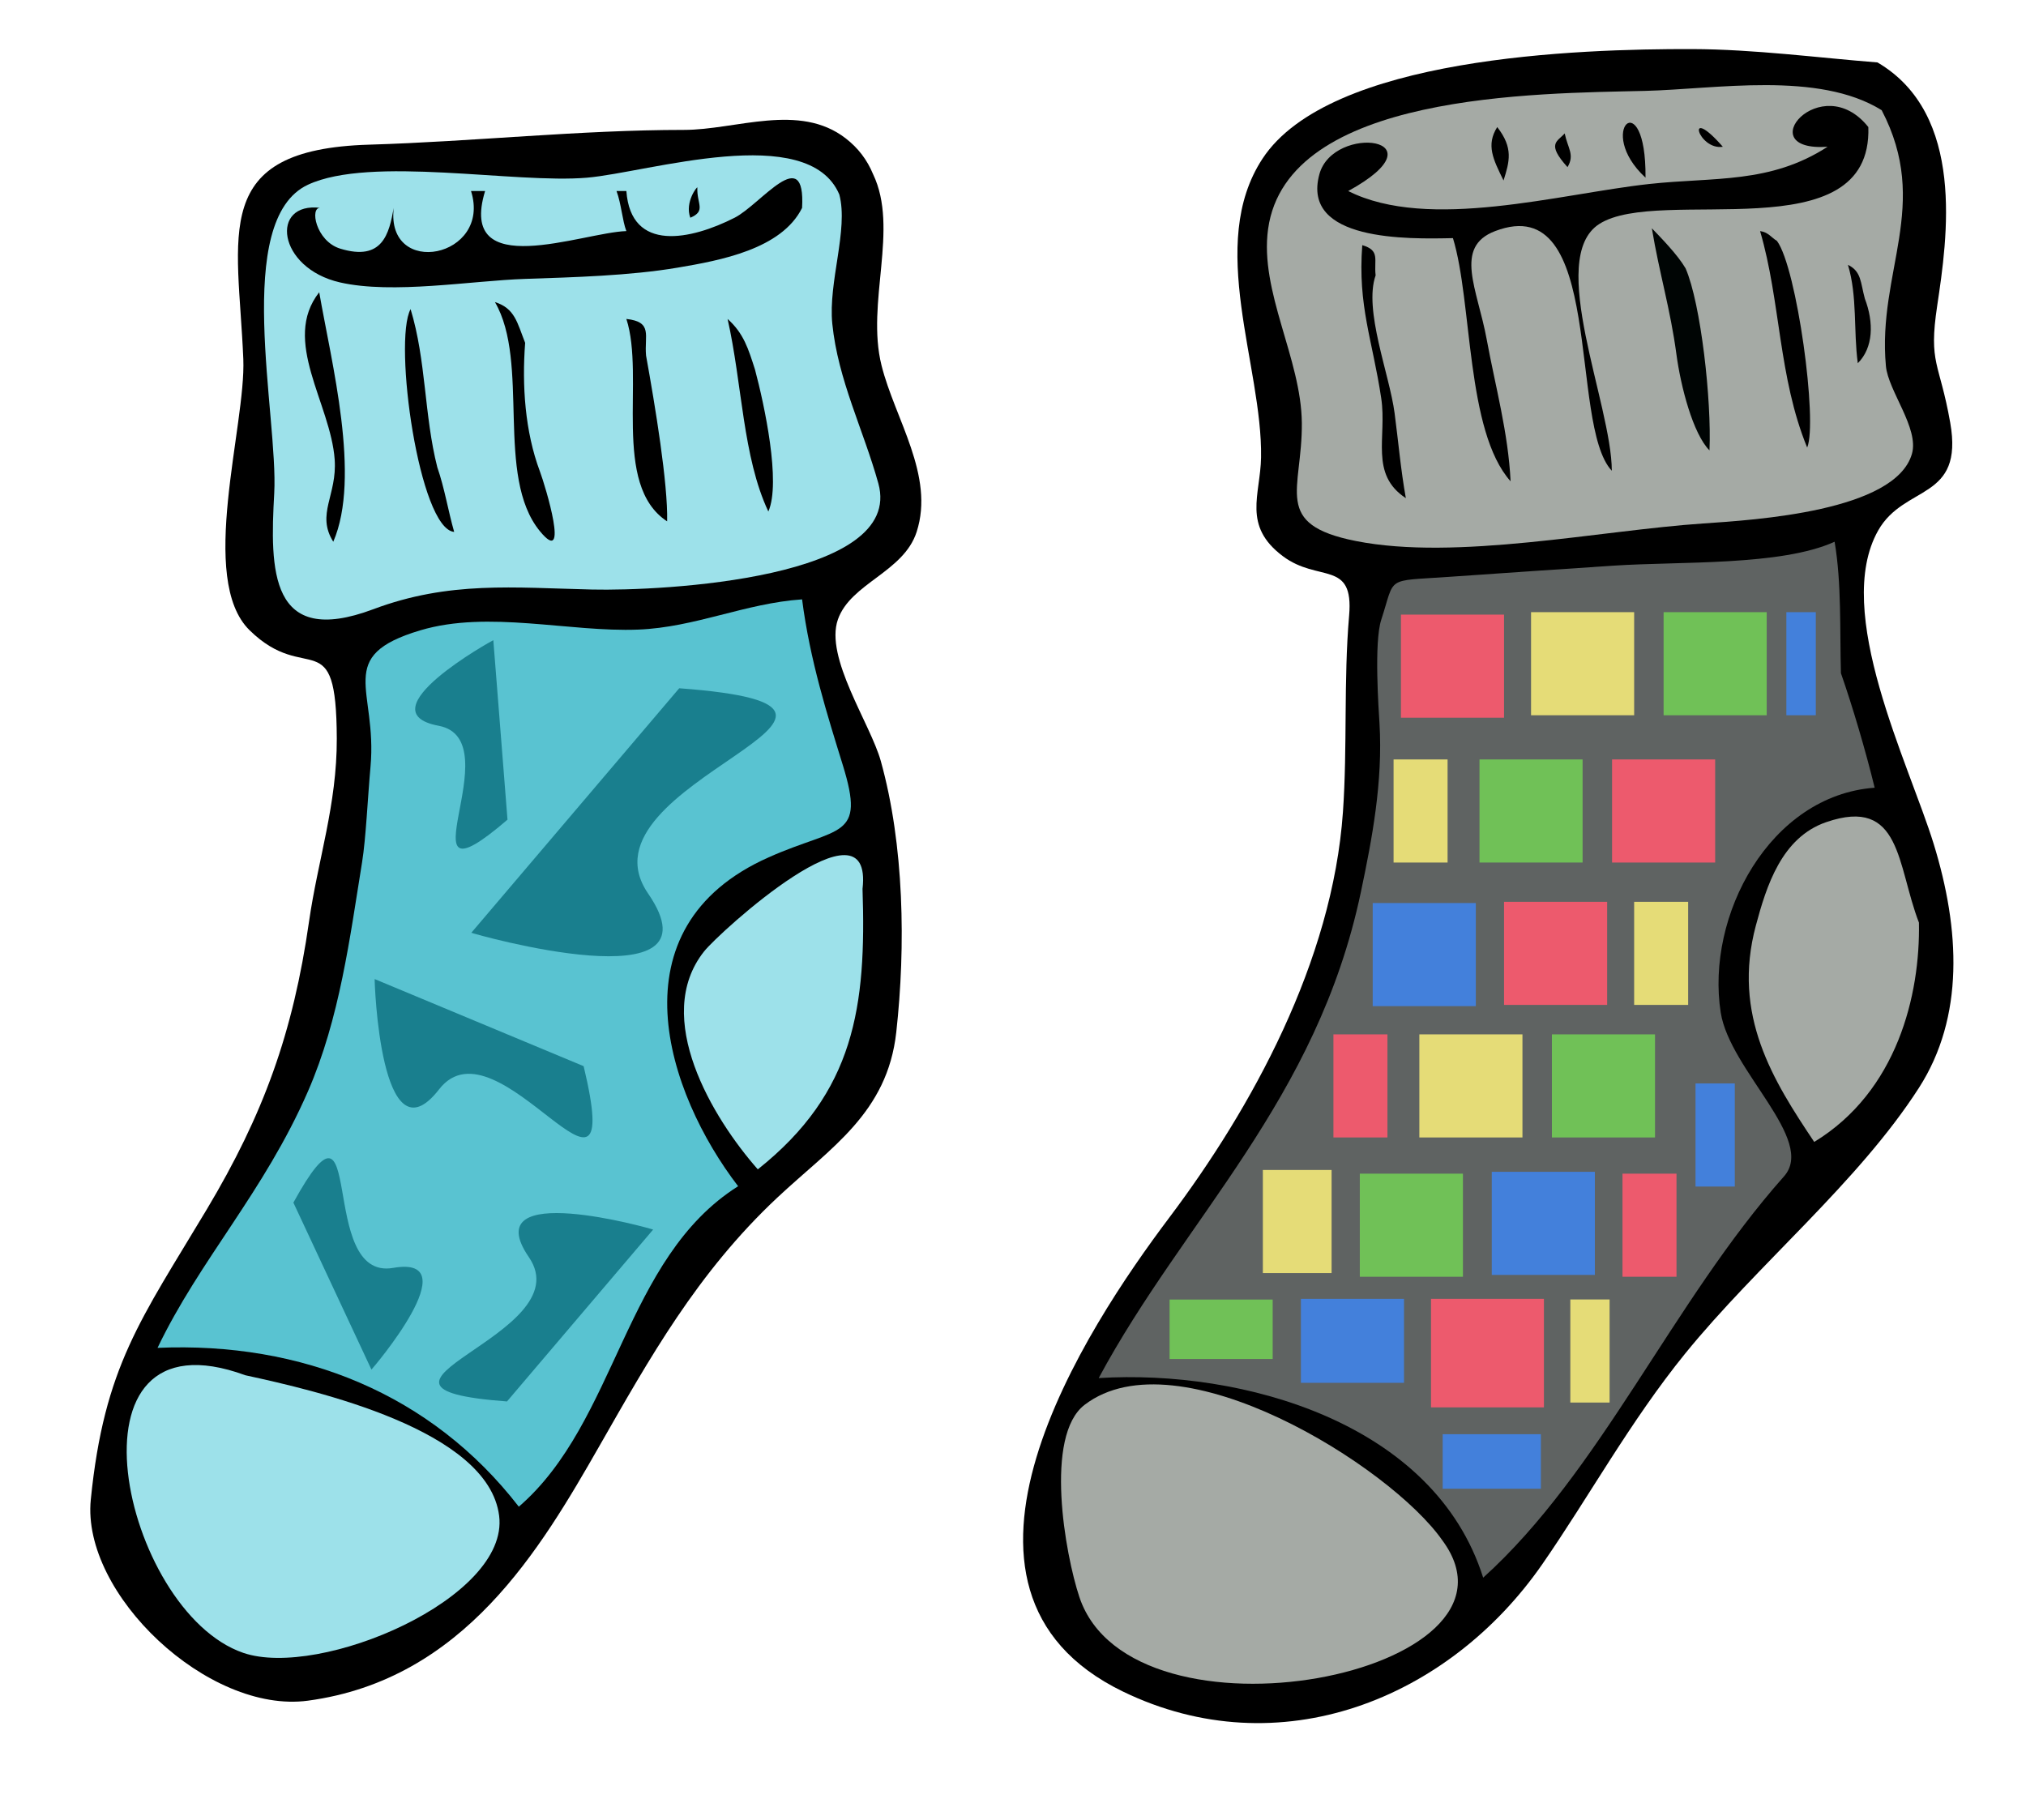 <?xml version="1.0"?><svg width="412.656" height="370.803" xmlns="http://www.w3.org/2000/svg">
 <title>Socks6</title>

 <g>
  <title>Layer 1</title>
  <g id="g3">
   <rect id="svg_83" height="21" width="10" y="182.447" x="334.094" stroke-linecap="null" stroke-linejoin="null" stroke-dasharray="null" stroke-width="null" fill="#94ccc1"/>
   <rect id="svg_95" height="21" width="6" y="124.697" x="365.844" stroke-linecap="null" stroke-linejoin="null" stroke-dasharray="null" stroke-width="null" fill="#4380db"/>
   <path fill="black" id="path5" d="m382.404,12.716c17.976,10.545 14.235,35.788 12.169,49.534c-1.798,11.955 0.45,11.378 2.648,23.836c2.818,15.983 -9.333,12.521 -14.675,21.975c-9.33,16.516 6.257,47.446 11.31,63.85c5.354,17.384 6.288,35.204 -3.006,49.677c-12.393,19.297 -32.888,35.997 -47.602,54.115c-11.173,13.759 -19.802,29.503 -29.133,42.948c-19.097,27.514 -53.535,41.356 -85.395,25.913c-42.794,-20.747 -7.347,-74.242 9.435,-96.536c16.759,-22.262 33.25,-52.162 35.376,-82.63c0.929,-13.32 0.113,-26.719 1.259,-40.018c0.983,-11.403 -6.229,-6.638 -13.501,-12.092c-8.282,-6.214 -4.567,-12.486 -4.437,-20.114c0.313,-18.608 -11.181,-43.362 0.287,-60.843c13.609,-20.747 64.263,-22.399 87.613,-22.333c12.452,0.034 25.716,1.781 37.652,2.718"/>
   <path fill="#a5aaa5" id="path7" d="m383.262,22.451c10.09,19.341 -0.915,32.874 0.86,52.111c0.469,5.08 6.806,12.68 5.298,17.895c-3.381,11.689 -31.845,13.452 -42.519,14.173c-20.997,1.416 -50.222,7.637 -70.72,3.578c-17.151,-3.394 -10.901,-10.362 -11.023,-24.051c-0.118,-13.104 -8.645,-26.725 -6.872,-39.511c3.848,-27.723 54.757,-27.607 76.733,-28.13c14.438,-0.346 35.335,-4.098 48.245,3.935"/>
   <path fill="black" id="path9" d="m380.544,25.886c0.826,25.659 -42.522,11.8 -54.83,19.756c-10.794,6.978 2.571,36.76 2.577,50.25c-8.895,-9.463 -1.255,-57.409 -23.766,-48.818c-8.503,3.244 -3.604,11.778 -1.717,22.047c1.772,9.637 4.398,19.044 4.867,28.918c-9.132,-10.234 -7.746,-36.49 -11.74,-49.533c-9.189,0.206 -30.956,0.676 -27.2,-13.028c2.835,-10.34 25.704,-7.46 5.871,3.436c16.358,8.254 43.174,0.545 61.272,-1.432c13.282,-1.451 24.614,0.013 36.364,-7.587c-16.008,1.108 -1.294,-16.056 8.303,-4.009"/>
   <path id="path11" d="m335.161,36.194c-10.464,-9.642 0.153,-19.43 0,0"/>
   <circle id="svg_3" r="12.007" cy="151.197" cx="94.344" stroke-linecap="null" stroke-linejoin="null" stroke-dasharray="null" stroke-width="null" fill="#d34782"/>
   <circle id="svg_4" r="12.007" cy="155.197" cx="98.844" stroke-linecap="null" stroke-linejoin="null" stroke-dasharray="null" stroke-width="null" fill="#d34782"/>
   <path fill="black" id="path13" d="m177.828,35.478c5.338,11.137 -1.478,26.149 1.718,38.94c2.736,10.947 10.865,22.451 7.157,33.929c-2.653,8.215 -13.416,10.417 -16.034,17.824c-2.742,7.762 6.617,21.252 8.733,28.847c4.762,17.084 5.095,37.725 3.149,55.259c-1.824,16.433 -13.324,23.463 -24.194,33.644c-16.387,15.347 -26.16,32.952 -36.219,50.534c-12.059,21.077 -27.583,47.668 -59.412,51.968c-20.301,2.74 -46.157,-21.734 -44.235,-40.943c2.72,-27.172 10.243,-36.753 23.622,-59.126c11.543,-19.305 17.59,-35.97 20.829,-58.625c1.792,-12.534 5.698,-23.819 5.655,-37.293c-0.075,-23.99 -6.104,-10.647 -17.751,-22.047c-10.611,-10.385 -0.724,-41.703 -1.288,-55.259c-1.06,-25.475 -6.981,-42.698 25.625,-43.663c21.206,-0.628 42.968,-3.007 64.136,-3.007c10.606,0 23.44,-5.613 32.928,1.718c2.534,1.958 4.366,4.361 5.582,7.301"/>
   <path id="path15" d="m350.908,29.895c-5.04,0.794 -7.83,-8.933 0,0"/>
   <path id="path17" d="m306.242,36.766c-2.127,-4.325 -3.593,-7.226 -1.287,-10.88c3.332,4.266 2.494,7.026 1.287,10.88"/>
   <path id="path19" d="m318.698,27.176c0.636,3.072 2.073,4.336 0.573,6.871c-4.363,-4.828 -2.066,-5.188 -0.573,-6.871"/>
   <path fill="#9de1ea" id="path21" d="m170.956,39.63c1.892,7.188 -2.295,17.819 -1.431,26.342c1.16,11.446 6.339,21.56 9.376,32.497c5.394,19.421 -43.951,21.95 -58.338,21.617c-15.941,-0.368 -29.07,-1.784 -44.523,4.009c-21.198,7.946 -21.043,-8.049 -20.186,-23.622c0.862,-15.625 -8.596,-55.648 6.872,-62.847c12.771,-5.943 42.166,-0.17 56.836,-1.432c12.472,-1.073 45.051,-11.536 51.393,3.436"/>
   <path fill="black" id="path23" d="m163.369,42.35c-4.184,8.416 -16.686,10.703 -25.34,12.168c-9.757,1.652 -21.181,1.958 -31.066,2.291c-10.944,0.367 -26.983,3.172 -37.723,0.715c-12.804,-2.928 -14.327,-16.495 -3.937,-15.175c-2.286,-0.291 -1.024,6.767 4.009,8.303c8.598,2.626 9.945,-3.031 10.88,-8.303c-1.653,14.425 20.034,10.189 15.748,-3.437c0.955,0 1.909,0 2.864,0c-5.706,18.708 19.872,8.414 28.775,8.161c-0.803,-2.038 -1.053,-5.646 -2.006,-8.161c0.669,0 1.337,0 2.006,0c0.921,12.641 13.229,9.918 22.047,5.44c5.344,-2.713 14.49,-15.407 13.743,-2.004"/>
   <path id="path25" d="m142.037,38.198c-0.148,3.332 1.847,4.76 -1.432,6.156c-1.18,-3.193 1.453,-6.488 1.432,-6.156"/>
   <path fill="#000504" id="path27" d="m343.321,54.661c3.123,7.197 5.311,26.927 4.866,37.079c-3.366,-3.377 -5.863,-13.06 -6.728,-19.542c-1.234,-9.258 -3.498,-16.556 -5.009,-25.697c1.873,1.943 5.238,5.376 6.871,8.16"/>
   <path fill="black" id="path29" d="m361.933,49.078c4.052,5.466 8.335,36.878 6.155,42.09c-5.88,-14.308 -5.394,-29.774 -9.592,-44.094c1.651,0.212 2.287,1.311 3.437,2.004"/>
   <path id="path31" d="m280.187,56.093c-2.472,7.047 2.816,20.118 3.865,28.06c0.772,5.841 1.249,11.525 2.292,17.322c-7.436,-4.897 -3.827,-12.42 -5.011,-20.329c-1.778,-11.875 -4.811,-18.815 -3.865,-31.208c3.7,1.09 2.347,2.894 2.719,6.155"/>
   <path id="path33" d="m379.827,60.818c1.865,4.883 1.745,10.001 -1.431,13.171c-0.906,-6.756 -0.054,-13.52 -2.006,-20.042c2.762,1.351 2.538,3.58 3.437,6.871"/>
   <path id="path35" d="m65.017,59.53c2.457,14.231 8.557,37.65 2.864,50.822c-3.541,-5.646 0.809,-9.456 0.286,-16.75c-0.819,-11.431 -10.904,-24.22 -3.15,-34.072"/>
   <path id="path37" d="m106.963,69.837c-0.659,8.667 -0.045,18.055 3.007,26.198c1.132,3.023 6.156,19.671 0,12.169c-9.185,-11.194 -1.966,-34.328 -9.162,-46.671c4.071,1.28 4.521,4.165 6.155,8.303"/>
   <path id="path39" d="m89.069,95.176c1.482,4.266 2.193,8.822 3.436,13.171c-7.106,-0.588 -12.459,-38.757 -8.876,-45.381c3.204,10.534 2.741,21.595 5.44,32.211"/>
   <path id="path41" d="m131.587,72.414c1.857,10.275 4.476,26.136 4.295,33.785c-11.401,-7.442 -4.433,-29.345 -8.303,-41.23c5.45,0.606 3.629,3.365 4.009,7.445"/>
   <path id="path43" d="m153.777,75.277c1.92,7.202 5.319,23.013 2.72,28.918c-5.236,-11.114 -5.303,-25.954 -8.302,-39.226c3.301,2.942 4.245,6.144 5.582,10.308"/>
   <rect id="svg_82" height="21" width="21" y="182.447" x="306.094" stroke-linecap="null" stroke-linejoin="null" stroke-dasharray="null" stroke-width="null" fill="#94ccc1"/>
   <path fill="#5f6362" id="path45" d="m374.959,137.121c2.391,6.864 4.998,15.669 6.873,23.335c-21.361,1.563 -34.451,26.108 -31.353,45.81c1.854,11.792 19.507,25.907 12.885,33.358c-22.741,25.587 -37.347,60.166 -61.272,81.743c-9.992,-31.637 -49.05,-42.459 -78.309,-40.657c17.453,-32.496 44.457,-56.551 53.399,-98.994c2.282,-10.835 4.501,-22.426 3.792,-34.359c-0.156,-2.661 -1.153,-16.491 0.36,-21.117c2.925,-8.95 0.671,-7.818 13.633,-8.727c11.221,-0.787 22.448,-1.542 33.673,-2.291c13.552,-0.903 34.137,0.086 45.032,-4.872c1.437,8.437 1.046,17.96 1.287,26.771"/>
   <circle id="svg_5" r="12.007" cy="152.197" cx="100.844" stroke-linecap="null" stroke-linejoin="null" stroke-dasharray="null" stroke-width="null" fill="#d34782"/>
   <path fill="#59c3d1" id="path47" d="m163.369,122.09c1.584,12.381 5.157,23.605 8.303,33.786c4.673,15.126 -0.738,12.366 -15.103,18.755c-32.208,14.322 -20.694,48.171 -6.227,66.999c-23.253,14.657 -24.634,47.979 -44.667,65.281c-17.809,-23.013 -44.244,-33.63 -73.585,-32.356c8.566,-17.917 21.694,-31.752 30.636,-52.253c6.481,-14.857 8.54,-31.36 11.023,-46.671c0.785,-4.838 1.157,-13.29 1.718,-19.47c1.436,-15.813 -7.505,-22.511 10.164,-27.772c13.89,-4.136 30.262,0.416 44.381,-0.143c11.573,-0.457 21.798,-5.369 33.356,-6.156"/>
   <path fill="#a5aaa5" id="path49" d="m390.851,187.943c0.271,14.725 -4.435,34.387 -21.331,44.666c-8.354,-12.483 -16.787,-25.812 -11.882,-44.094c2.137,-7.97 5.218,-17.913 14.315,-21.043c15.373,-5.288 14.375,8.75 18.898,20.471"/>
   <path fill="#9de1ea" id="path51" d="m175.68,181.073c0.796,23.918 -1.556,41.401 -21.33,57.122c-9.189,-10.422 -21.588,-30.947 -10.952,-44.382c3.128,-3.952 34.56,-32.462 32.281,-12.74"/>
   <path fill="#9de1ea" id="path53" d="m49.985,280.139c14.318,3.111 49.481,11.092 51.682,28.631c2.113,16.839 -36.519,33.249 -52.111,27.916c-24.661,-8.435 -38.155,-70.708 0.429,-56.547"/>
   <path fill="#a5aaa5" id="path55" d="m293.787,313.781c20.233,27.353 -63.261,43.569 -73.942,11.526c-2.903,-8.711 -7.199,-32.832 1.075,-39.154c18.988,-14.512 62.299,12.464 72.867,27.628"/>
   <rect height="0" id="svg_14" width="16" y="142.197" x="315.344" stroke-linecap="null" stroke-linejoin="null" stroke-dasharray="null" stroke-width="null" fill="#bc1262"/>
   <polyline id="svg_49" points="293.344 133.197 295.344 133.197 298.344 134.197 298.344 135.197 301.344 137.197 302.344 138.197 304.344 140.197 304.344 141.197 305.344 141.197 305.344 143.197 305.344 144.197 306.344 144.197 306.344 146.197 307.344 147.197 307.344 148.197 308.344 149.197 310.344 151.197 310.344 152.197 311.344 152.197 311.344 153.197 311.344 154.197 312.344 155.197 312.344 156.197 313.344 156.197 314.344 156.197 316.344 156.197 318.344 156.197 320.344 154.197 321.344 152.197 321.344 150.197 322.344 148.197 322.344 146.197 322.344 144.197 322.344 142.197 322.344 140.197 321.344 139.197 321.344 137.197 320.344 136.197 320.344 135.197 318.344 133.197 318.344 132.197 316.344 132.197 315.344 130.197 314.344 130.197 313.344 129.197 312.344 129.197 310.344 129.197 308.344 129.197 306.344 129.197 303.344 129.197 302.344 129.197 301.344 129.197" opacity="0.5" stroke-linecap="round" stroke-linejoin="null" stroke-dasharray="null" stroke-width="null" fill="none"/>
   <polyline id="svg_50" points="306.344 128.197 306.344 129.197 306.344 138.197 306.344 146.197 306.344 167.197 307.344 186.197 309.344 199.197 311.344 213.197 312.344 220.197 313.344 226.197 314.344 228.197 314.344 229.197 316.344 229.197 317.344 229.197 318.344 229.197 319.344 229.197 321.344 229.197 321.344 227.197 324.344 223.197 325.344 217.197 326.344 213.197 327.344 209.197" opacity="0.5" stroke-linecap="round" stroke-linejoin="null" stroke-dasharray="null" stroke-width="null" fill="none"/>
   <polyline id="svg_51" points="28.344 148.197 29.344 147.197 31.344 147.197 39.344 147.197 50.344 147.197 69.344 147.197 108.344 147.197 148.344 149.197 189.344 156.197 231.344 167.197 250.344 174.197 274.344 184.197 285.344 190.197 293.344 194.197 299.344 199.197 301.344 202.197 301.344 203.197 301.344 204.197" opacity="0.5" stroke-linecap="round" stroke-linejoin="null" stroke-dasharray="null" stroke-width="null" fill="none"/>
   <path id="svg_69" d="m138.344,140.197c54,4 -22,19 -6.344,41.803c15.656,22.803 -35.656,8.197 -36,8" stroke-linecap="null" stroke-linejoin="null" stroke-dasharray="null" stroke-width="null" fill="#197f8e"/>
   <path transform="rotate(72.255 101.738,226.791) " id="svg_70" d="m97.803,207.538c38.089,2.821 -15.518,13.402 -4.475,29.486c11.043,16.084 -25.15,5.782 -25.393,5.643" stroke-linecap="null" stroke-linejoin="null" stroke-dasharray="null" stroke-width="null" fill="#197f8e"/>
   <path id="svg_71" d="m103.265,285.471c-37.958,-2.812 15.464,-13.355 4.459,-29.384c-11.005,-16.029 25.063,-5.762 25.305,-5.623" stroke-linecap="null" stroke-linejoin="null" stroke-dasharray="null" stroke-width="null" fill="#197f8e"/>
   <path transform="rotate(-65.423 75.344,248.577) " id="svg_72" d="m72.14,232.902c31.011,2.297 -12.634,10.911 -3.643,24.006c8.991,13.095 -20.476,4.707 -20.674,4.594" stroke-linecap="null" stroke-linejoin="null" stroke-dasharray="null" stroke-width="null" fill="#197f8e"/>
   <path transform="rotate(-44.887 90.344,158.324) " id="svg_73" d="m93.474,173.636c-30.294,-2.244 12.342,-10.659 3.559,-23.452c-8.783,-12.793 20.003,-4.599 20.196,-4.488" stroke-linecap="null" stroke-linejoin="null" stroke-dasharray="null" stroke-width="null" fill="#197f8e"/>
   <rect id="svg_74" height="21" width="21" y="125.197" x="285.344" stroke-linecap="null" stroke-linejoin="null" stroke-dasharray="null" stroke-width="null" fill="#ed5a6d"/>
   <rect id="svg_77" height="21" width="21" y="124.697" x="311.844" stroke-linecap="null" stroke-linejoin="null" stroke-dasharray="null" stroke-width="null" fill="#e5dc77"/>
   <rect id="svg_78" height="21" width="21" y="124.697" x="338.844" stroke-linecap="null" stroke-linejoin="null" stroke-dasharray="null" stroke-width="null" fill="#70c157"/>
   <rect id="svg_79" height="21" width="21" y="154.697" x="301.344" stroke-linecap="null" stroke-linejoin="null" stroke-dasharray="null" stroke-width="null" fill="#70c157"/>
   <rect id="svg_80" height="21" width="21" y="154.697" x="328.344" stroke-linecap="null" stroke-linejoin="null" stroke-dasharray="null" stroke-width="null" fill="#ed5a6d"/>
   <rect id="svg_81" height="21" width="21" y="183.947" x="279.594" stroke-linecap="null" stroke-linejoin="null" stroke-dasharray="null" stroke-width="null" fill="#4380db"/>
   <rect id="svg_85" height="21" width="21" y="183.697" x="306.344" stroke-linecap="null" stroke-linejoin="null" stroke-dasharray="null" stroke-width="null" fill="#ed5a6d"/>
   <rect id="svg_86" height="21" width="11" y="183.697" x="332.844" stroke-linecap="null" stroke-linejoin="null" stroke-dasharray="null" stroke-width="null" fill="#e5dc77"/>
   <rect id="svg_87" height="21" width="11" y="154.697" x="283.844" stroke-linecap="null" stroke-linejoin="null" stroke-dasharray="null" stroke-width="null" fill="#e5dc77"/>
   <rect id="svg_88" height="21" width="21" y="210.697" x="289.094" stroke-linecap="null" stroke-linejoin="null" stroke-dasharray="null" stroke-width="null" fill="#e5dc77"/>
   <rect id="svg_89" height="21" width="21" y="210.697" x="316.094" stroke-linecap="null" stroke-linejoin="null" stroke-dasharray="null" stroke-width="null" fill="#70c157"/>
   <rect id="svg_90" height="21" width="11" y="210.697" x="271.594" stroke-linecap="null" stroke-linejoin="null" stroke-dasharray="null" stroke-width="null" fill="#ed5a6d"/>
   <rect id="svg_91" height="21" width="14" y="238.322" x="257.219" stroke-linecap="null" stroke-linejoin="null" stroke-dasharray="null" stroke-width="null" fill="#e5dc77"/>
   <rect id="svg_92" height="21" width="21" y="239.072" x="276.969" stroke-linecap="null" stroke-linejoin="null" stroke-dasharray="null" stroke-width="null" fill="#70c157"/>
   <rect id="svg_93" height="21" width="11" y="239.072" x="330.469" stroke-linecap="null" stroke-linejoin="null" stroke-dasharray="null" stroke-width="null" fill="#ed5a6d"/>
   <rect id="svg_94" height="21" width="21" y="238.697" x="303.844" stroke-linecap="null" stroke-linejoin="null" stroke-dasharray="null" stroke-width="null" fill="#4380db"/>
   <rect id="svg_96" height="12.106" width="21" y="264.716" x="238.219" stroke-linecap="null" stroke-linejoin="null" stroke-dasharray="null" stroke-width="null" fill="#70c157"/>
   <rect id="svg_97" height="17.106" width="21" y="264.572" x="264.969" stroke-linecap="null" stroke-linejoin="null" stroke-dasharray="null" stroke-width="null" fill="#4380db"/>
   <rect id="svg_98" height="22.106" width="23" y="264.572" x="291.469" stroke-linecap="null" stroke-linejoin="null" stroke-dasharray="null" stroke-width="null" fill="#ed5a6d"/>
   <rect id="svg_100" height="21" width="8" y="264.697" x="319.844" stroke-linecap="null" stroke-linejoin="null" stroke-dasharray="null" stroke-width="null" fill="#e5dc77"/>
   <rect id="svg_101" height="11.106" width="20" y="292.144" x="293.844" stroke-linecap="null" stroke-linejoin="null" stroke-dasharray="null" stroke-width="null" fill="#4380db"/>
   <rect id="svg_102" height="21" width="6" y="124.697" x="363.844" stroke-linecap="null" stroke-linejoin="null" stroke-dasharray="null" stroke-width="null" fill="#4380db"/>
   <rect id="svg_103" height="21" width="8" y="220.697" x="345.344" stroke-linecap="null" stroke-linejoin="null" stroke-dasharray="null" stroke-width="null" fill="#4380db"/>
  </g>
 </g>
</svg>